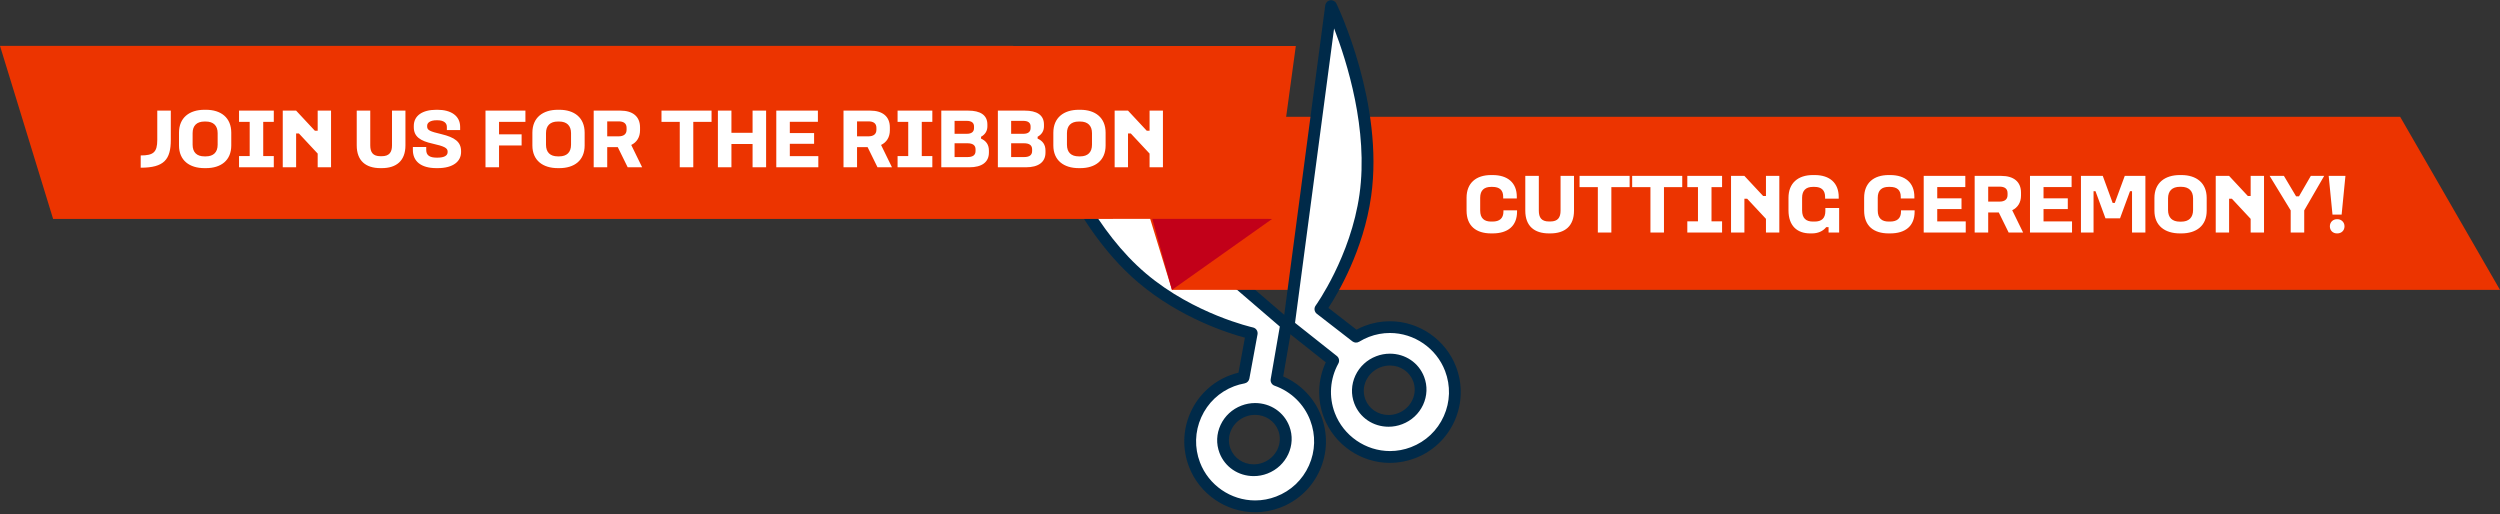 <?xml version="1.0" encoding="UTF-8"?>
<svg xmlns="http://www.w3.org/2000/svg" width="807" height="166" viewBox="0 0 807 166" fill="none">
  <rect x="0" y="0" width="807" height="166" fill="#333333" stroke="none"/>
  <g clip-path="url(#clip0_14001_121418)">
    <path d="M385.572 149.959C389.698 160.774 401.804 166.191 412.619 162.065C423.433 157.939 428.851 145.833 424.725 135.018C422.436 129.023 417.69 124.687 412.062 122.724L415.181 104.685L336.319 36.922C336.319 36.922 346.01 70.583 368.721 89.797C384.774 103.373 404.041 107.573 404.041 107.573L401.405 121.884C400.156 122.115 398.896 122.44 397.668 122.913C386.853 127.039 381.435 139.145 385.562 149.959H385.572ZM395.431 145.518C393.489 140.436 396.177 134.703 401.416 132.698C406.655 130.703 412.482 133.191 414.414 138.273C416.357 143.355 413.669 149.088 408.43 151.093C403.19 153.088 397.363 150.6 395.431 145.518Z" fill="white"></path>
    <path d="M405.154 165.351C395.736 165.351 387.158 159.44 383.798 150.642C381.624 144.94 381.792 138.725 384.291 133.16C386.78 127.585 391.305 123.322 397.006 121.149C397.888 120.813 398.823 120.529 399.778 120.298L401.857 109.001C396.628 107.604 381.057 102.722 367.503 91.257C344.614 71.895 334.902 38.854 334.503 37.457C334.272 36.649 334.597 35.777 335.301 35.326C336.015 34.874 336.928 34.937 337.569 35.483L416.43 103.247C416.934 103.688 417.176 104.36 417.071 105.011L414.215 121.516C419.874 123.952 424.305 128.561 426.51 134.346C428.683 140.048 428.515 146.263 426.016 151.828C423.528 157.403 419.003 161.666 413.301 163.839C410.676 164.837 407.936 165.351 405.164 165.351H405.154ZM340.414 42.938C344.435 53.574 353.937 74.772 369.959 88.327C385.446 101.42 404.272 105.662 404.461 105.704C405.469 105.924 406.109 106.901 405.931 107.909L403.295 122.219C403.148 122.996 402.539 123.605 401.762 123.752C400.565 123.973 399.421 124.288 398.361 124.687C393.604 126.503 389.845 130.052 387.767 134.703C385.688 139.344 385.541 144.52 387.357 149.277C390.16 156.616 397.311 161.54 405.154 161.54C407.474 161.54 409.752 161.12 411.936 160.28C416.693 158.464 420.451 154.915 422.53 150.264C424.609 145.623 424.756 140.447 422.94 135.69C420.945 130.451 416.745 126.377 411.432 124.508C410.55 124.204 410.025 123.301 410.183 122.387L413.123 105.41L340.414 42.928V42.938ZM404.713 153.686C399.725 153.686 395.389 150.747 393.657 146.2C392.533 143.26 392.659 140.048 394.014 137.15C395.358 134.283 397.741 132.068 400.744 130.924C402.161 130.378 403.642 130.105 405.143 130.105C410.12 130.105 414.467 133.044 416.199 137.591C418.509 143.638 415.328 150.495 409.112 152.867C407.695 153.413 406.214 153.686 404.713 153.686ZM405.133 133.916C404.093 133.916 403.075 134.105 402.088 134.483C400.019 135.27 398.371 136.793 397.447 138.767C396.534 140.72 396.45 142.872 397.206 144.846C398.371 147.912 401.321 149.886 404.702 149.886C405.731 149.886 406.76 149.697 407.737 149.319C411.989 147.691 414.183 143.05 412.619 138.956C411.453 135.9 408.503 133.916 405.122 133.916H405.133Z" fill="#002A49"></path>
    <path d="M807 93.577H378.307L361.171 37.699H774.767L807 93.577Z" fill="#EC3400"></path>
    <path d="M441.209 106.985C439.97 107.457 438.825 108.045 437.734 108.707L426.226 99.793C426.226 99.793 437.797 83.823 440.726 63.002C444.863 33.541 429.68 1.98 429.68 1.98L416 105.053L430.342 116.424C427.465 121.632 426.804 128.026 429.092 134.031C433.219 144.846 445.325 150.264 456.139 146.137C466.954 142.011 472.371 129.905 468.245 119.091C464.119 108.276 452.013 102.858 441.198 106.985H441.209ZM451.96 135.155C446.721 137.16 440.894 134.661 438.962 129.58C437.02 124.498 439.707 118.765 444.947 116.76C450.186 114.765 456.013 117.253 457.945 122.335C459.887 127.417 457.2 133.149 451.96 135.155Z" fill="white"></path>
    <path d="M448.685 149.424C439.266 149.424 430.678 143.512 427.329 134.714C425.124 128.929 425.365 122.545 427.959 116.959L414.834 106.554C414.309 106.134 414.047 105.473 414.131 104.811L427.791 1.728C427.906 0.898 428.547 0.226 429.376 0.1C430.205 -0.036 431.024 0.394 431.392 1.15C432.022 2.463 446.784 33.572 442.616 63.265C440.148 80.852 431.78 94.858 428.809 99.383L437.881 106.418C438.752 105.945 439.623 105.546 440.516 105.2C443.13 104.202 445.871 103.698 448.664 103.698C458.082 103.698 466.66 109.61 470.019 118.408C472.193 124.109 472.025 130.325 469.526 135.89C467.027 141.465 462.512 145.728 456.811 147.901C454.186 148.899 451.446 149.413 448.674 149.413L448.685 149.424ZM418.037 104.223L431.539 114.922C432.263 115.5 432.473 116.518 432.022 117.337C429.302 122.262 428.883 128.099 430.888 133.338C433.691 140.678 440.841 145.602 448.685 145.602C450.994 145.602 453.283 145.182 455.467 144.342C460.223 142.525 463.982 138.977 466.061 134.325C468.14 129.685 468.287 124.508 466.471 119.752C463.667 112.413 456.517 107.489 448.674 107.489C446.354 107.489 444.075 107.909 441.891 108.749C440.831 109.158 439.791 109.673 438.731 110.313C438.059 110.723 437.198 110.681 436.568 110.198L425.061 101.284C424.252 100.654 424.084 99.488 424.683 98.659C424.798 98.501 436.022 82.794 438.847 62.719C441.776 41.909 434.741 19.776 430.646 9.172L418.037 104.213V104.223ZM448.233 137.748C443.246 137.748 438.91 134.808 437.177 130.262C436.054 127.322 436.18 124.109 437.524 121.212C438.868 118.335 441.251 116.13 444.254 114.985C445.671 114.439 447.152 114.166 448.653 114.166C453.64 114.166 457.977 117.106 459.709 121.653C460.832 124.592 460.706 127.805 459.363 130.703C458.019 133.58 455.635 135.785 452.632 136.929C451.215 137.475 449.734 137.748 448.233 137.748ZM448.664 117.988C447.624 117.988 446.606 118.177 445.619 118.555C443.55 119.343 441.902 120.865 440.978 122.839C440.064 124.792 439.98 126.944 440.736 128.918C441.902 131.974 444.852 133.958 448.233 133.958C449.272 133.958 450.291 133.769 451.278 133.391C453.346 132.603 454.995 131.081 455.919 129.107C456.832 127.154 456.916 125.002 456.16 123.028C454.995 119.973 452.044 117.988 448.664 117.988Z" fill="#002A49"></path>
    <path d="M378.307 93.577L410.676 70.646L370.054 63.737L378.307 93.577Z" fill="#C20019"></path>
    <path d="M418.289 14.841H327.069L327.048 14.81H0L17.146 70.678H359.281L359.26 70.646H410.676L418.289 14.841Z" fill="#EC3400"></path>
    <path d="M50.768 35.71H55.136V45.155C55.136 51.516 52.952 54.136 45.418 54.136V50.178C49.513 50.178 50.768 49.168 50.768 45.155V35.71ZM65.998 35.437H66.49C71.321 35.437 74.652 37.976 74.652 42.835V46.957C74.652 51.789 71.321 54.273 66.49 54.273H65.998C61.166 54.273 57.781 51.789 57.781 46.957V42.835C57.781 37.976 61.139 35.437 65.998 35.437ZM65.998 39.231C63.514 39.231 62.176 40.569 62.176 42.971V46.711C62.176 49.168 63.514 50.478 65.998 50.478H66.435C68.892 50.478 70.257 49.168 70.257 46.711V42.971C70.257 40.569 68.892 39.231 66.435 39.231H65.998ZM77.161 35.71H88.381V39.341H84.968V50.369H88.381V54H77.161V50.369H80.601V39.341H77.161V35.71ZM91.273 35.71H95.586L101.647 42.207H102.547V35.71H106.861V54H102.547V49.578L96.487 43.081H95.586V54H91.273V35.71ZM115.153 35.71H119.521V46.93C119.521 49.114 120.34 50.424 122.797 50.424H123.233C125.69 50.424 126.537 49.114 126.537 46.93V35.71H130.877V46.93C130.877 51.925 127.929 54.273 123.233 54.273H122.797C118.101 54.273 115.153 51.925 115.153 46.93V35.71ZM140.862 35.437H141.244C145.557 35.437 148.533 37.375 148.533 40.951V41.989H144.247V40.951C144.247 39.641 143.182 38.822 141.217 38.822H140.889C138.951 38.822 137.886 39.586 137.886 40.569V40.842C137.886 42.043 138.787 42.425 142.472 43.299C146.758 44.336 148.833 45.756 148.833 48.813V49.086C148.833 52.035 146.376 54.273 141.271 54.273H140.889C135.811 54.273 133.273 52.007 133.273 48.404V47.448H137.586V48.404C137.586 50.178 138.76 50.888 140.944 50.888H141.271C143.373 50.888 144.492 50.233 144.492 49.114V48.895C144.492 47.776 143.4 47.203 139.606 46.356C135.648 45.483 133.573 44.091 133.573 41.06V40.651C133.573 37.348 136.33 35.437 140.862 35.437ZM156.72 35.71H169.605V39.341H161.088V43.353H168.377V46.957H161.088V54H156.72V35.71ZM180.071 35.437H180.563C185.394 35.437 188.725 37.976 188.725 42.835V46.957C188.725 51.789 185.394 54.273 180.563 54.273H180.071C175.239 54.273 171.854 51.789 171.854 46.957V42.835C171.854 37.976 175.212 35.437 180.071 35.437ZM180.071 39.231C177.587 39.231 176.249 40.569 176.249 42.971V46.711C176.249 49.168 177.587 50.478 180.071 50.478H180.508C182.965 50.478 184.33 49.168 184.33 46.711V42.971C184.33 40.569 182.965 39.231 180.508 39.231H180.071ZM191.644 35.71H200.27C204.228 35.71 206.603 37.593 206.603 41.115V42.043C206.603 44.282 205.566 45.92 203.764 46.793L207.286 54H202.618L199.424 47.503H196.011V54H191.644V35.71ZM196.011 39.177V44.009H199.669C201.253 44.009 202.263 43.353 202.263 41.879V41.279C202.263 39.777 201.253 39.177 199.669 39.177H196.011ZM213.528 35.71H229.689V39.341H223.793V54H219.425V39.341H213.528V35.71ZM231.738 35.71H236.106V42.862H242.931V35.71H247.299V54H242.931V46.493H236.106V54H231.738V35.71ZM250.586 35.71H264.017V39.313H254.954V42.944H262.789V46.411H254.954V50.397H264.154V54H250.586V35.71ZM272.286 35.71H280.913C284.871 35.71 287.246 37.593 287.246 41.115V42.043C287.246 44.282 286.209 45.92 284.407 46.793L287.929 54H283.26L280.067 47.503H276.654V54H272.286V35.71ZM276.654 39.177V44.009H280.312C281.896 44.009 282.906 43.353 282.906 41.879V41.279C282.906 39.777 281.896 39.177 280.312 39.177H276.654ZM289.738 35.71H300.958V39.341H297.546V50.369H300.958V54H289.738V50.369H293.178V39.341H289.738V35.71ZM303.85 35.71H312.559C316.353 35.71 318.728 37.075 318.728 40.187V40.788C318.728 42.18 318.1 43.353 316.681 44.145V44.746C318.291 45.456 319.22 46.684 319.22 48.595V49.25C319.22 52.335 316.954 54 312.914 54H303.85V35.71ZM308.136 39.013V43.19H312.095C313.623 43.19 314.415 42.535 314.415 41.333V40.815C314.415 39.641 313.623 39.013 312.04 39.013H308.136ZM308.136 46.247V50.697H312.34C314.033 50.697 314.906 50.069 314.906 48.731V48.213C314.906 46.902 314.033 46.247 312.286 46.247H308.136ZM322.112 35.71H330.82C334.615 35.71 336.99 37.075 336.99 40.187V40.788C336.99 42.18 336.362 43.353 334.942 44.145V44.746C336.553 45.456 337.481 46.684 337.481 48.595V49.25C337.481 52.335 335.215 54 331.175 54H322.112V35.71ZM326.398 39.013V43.19H330.356C331.885 43.19 332.676 42.535 332.676 41.333V40.815C332.676 39.641 331.885 39.013 330.301 39.013H326.398ZM326.398 46.247V50.697H330.602C332.294 50.697 333.168 50.069 333.168 48.731V48.213C333.168 46.902 332.294 46.247 330.547 46.247H326.398ZM348.235 35.437H348.726C353.558 35.437 356.889 37.976 356.889 42.835V46.957C356.889 51.789 353.558 54.273 348.726 54.273H348.235C343.403 54.273 340.018 51.789 340.018 46.957V42.835C340.018 37.976 343.376 35.437 348.235 35.437ZM348.235 39.231C345.751 39.231 344.413 40.569 344.413 42.971V46.711C344.413 49.168 345.751 50.478 348.235 50.478H348.672C351.129 50.478 352.494 49.168 352.494 46.711V42.971C352.494 40.569 351.129 39.231 348.672 39.231H348.235ZM359.807 35.71H364.121L370.181 42.207H371.082V35.71H375.395V54H371.082V49.578L365.021 43.081H364.121V54H359.807V35.71Z" fill="white"></path>
    <path d="M481.324 56.507H481.816C486.702 56.507 489.623 59.018 489.623 63.495V64.069H485.228V63.495C485.228 61.393 484.054 60.329 481.788 60.329H481.297C479.086 60.329 477.803 61.448 477.803 63.823V67.972C477.803 70.456 479.113 71.521 481.324 71.521H481.788C484.054 71.521 485.31 70.484 485.31 68.272V67.89H489.705V68.272C489.705 72.968 486.729 75.343 481.816 75.343H481.324C476.492 75.343 473.408 72.941 473.408 67.972V63.823C473.408 59.073 476.492 56.507 481.324 56.507ZM492.364 56.78H496.732V67.999C496.732 70.183 497.551 71.494 500.008 71.494H500.444C502.901 71.494 503.748 70.183 503.748 67.999V56.78H508.088V67.999C508.088 72.995 505.14 75.343 500.444 75.343H500.008C495.312 75.343 492.364 72.995 492.364 67.999V56.78ZM509.883 56.78H526.044V60.41H520.147V75.07H515.78V60.41H509.883V56.78ZM526.865 56.78H543.026V60.41H537.129V75.07H532.761V60.41H526.865V56.78ZM544.665 56.78H555.885V60.41H552.473V71.439H555.885V75.07H544.665V71.439H548.105V60.41H544.665V56.78ZM558.778 56.78H563.091L569.151 63.277H570.052V56.78H574.365V75.07H570.052V70.647L563.992 64.15H563.091V75.07H558.778V56.78ZM585.186 56.507H585.786C590.645 56.507 593.539 59.073 593.539 63.577V64.123H589.144V63.577C589.144 61.448 587.998 60.329 585.759 60.329H585.158C582.975 60.329 581.719 61.475 581.719 63.85V67.89C581.719 70.456 583.002 71.521 585.186 71.521H585.759C587.998 71.521 589.226 70.484 589.226 68.109V67.153H593.676V75.07H590.263V73.323H589.499C588.434 74.66 586.824 75.343 584.885 75.343H584.312C580.136 75.343 577.324 72.913 577.324 67.89V63.85C577.324 59.1 580.409 56.507 585.186 56.507ZM609.66 56.507H610.151C615.038 56.507 617.959 59.018 617.959 63.495V64.069H613.564V63.495C613.564 61.393 612.39 60.329 610.124 60.329H609.633C607.421 60.329 606.138 61.448 606.138 63.823V67.972C606.138 70.456 607.449 71.521 609.66 71.521H610.124C612.39 71.521 613.645 70.484 613.645 68.272V67.89H618.041V68.272C618.041 72.968 615.065 75.343 610.151 75.343H609.66C604.828 75.343 601.743 72.941 601.743 67.972V63.823C601.743 59.073 604.828 56.507 609.66 56.507ZM620.973 56.78H634.403V60.383H625.34V64.014H633.175V67.481H625.34V71.466H634.54V75.07H620.973V56.78ZM637.421 56.78H646.047C650.006 56.78 652.381 58.663 652.381 62.185V63.113C652.381 65.352 651.343 66.99 649.542 67.863L653.063 75.07H648.395L645.201 68.573H641.789V75.07H637.421V56.78ZM641.789 60.247V65.079H645.447C647.03 65.079 648.04 64.423 648.04 62.949V62.349C648.04 60.847 647.03 60.247 645.447 60.247H641.789ZM655.282 56.78H668.713V60.383H659.65V64.014H667.485V67.481H659.65V71.466H668.85V75.07H655.282V56.78ZM671.731 56.78H678.774L681.968 65.515H682.65L685.872 56.78H692.533V75.07H688.219V61.721H687.564L684.343 70.484H679.648L676.426 61.721H675.798V75.07H671.731V56.78ZM703.666 56.507H704.157C708.989 56.507 712.32 59.046 712.32 63.905V68.027C712.32 72.859 708.989 75.343 704.157 75.343H703.666C698.834 75.343 695.449 72.859 695.449 68.027V63.905C695.449 59.046 698.807 56.507 703.666 56.507ZM703.666 60.301C701.182 60.301 699.844 61.639 699.844 64.041V67.781C699.844 70.238 701.182 71.548 703.666 71.548H704.103C706.56 71.548 707.924 70.238 707.924 67.781V64.041C707.924 61.639 706.56 60.301 704.103 60.301H703.666ZM715.238 56.78H719.551L725.612 63.277H726.512V56.78H730.826V75.07H726.512V70.647L720.452 64.15H719.551V75.07H715.238V56.78ZM732.638 56.78H737.251L741.182 63.386H742.11L745.932 56.78H750.245L743.803 67.918V75.07H739.435V67.918L732.638 56.78ZM751.7 56.78H757.105L755.876 69.283H752.928L751.7 56.78ZM756.805 73.077C756.805 74.442 755.767 75.343 754.511 75.343H754.348C753.092 75.343 752.082 74.442 752.082 73.077V73.022C752.082 71.712 753.092 70.757 754.348 70.757H754.511C755.767 70.757 756.805 71.712 756.805 73.022V73.077Z" fill="white"></path>
  </g>
  <defs>
    <clipPath id="clip0_14001_121418">
      <rect width="807" height="165.283" fill="white" transform="translate(0 0.069)"></rect>
    </clipPath>
  </defs>
</svg>
